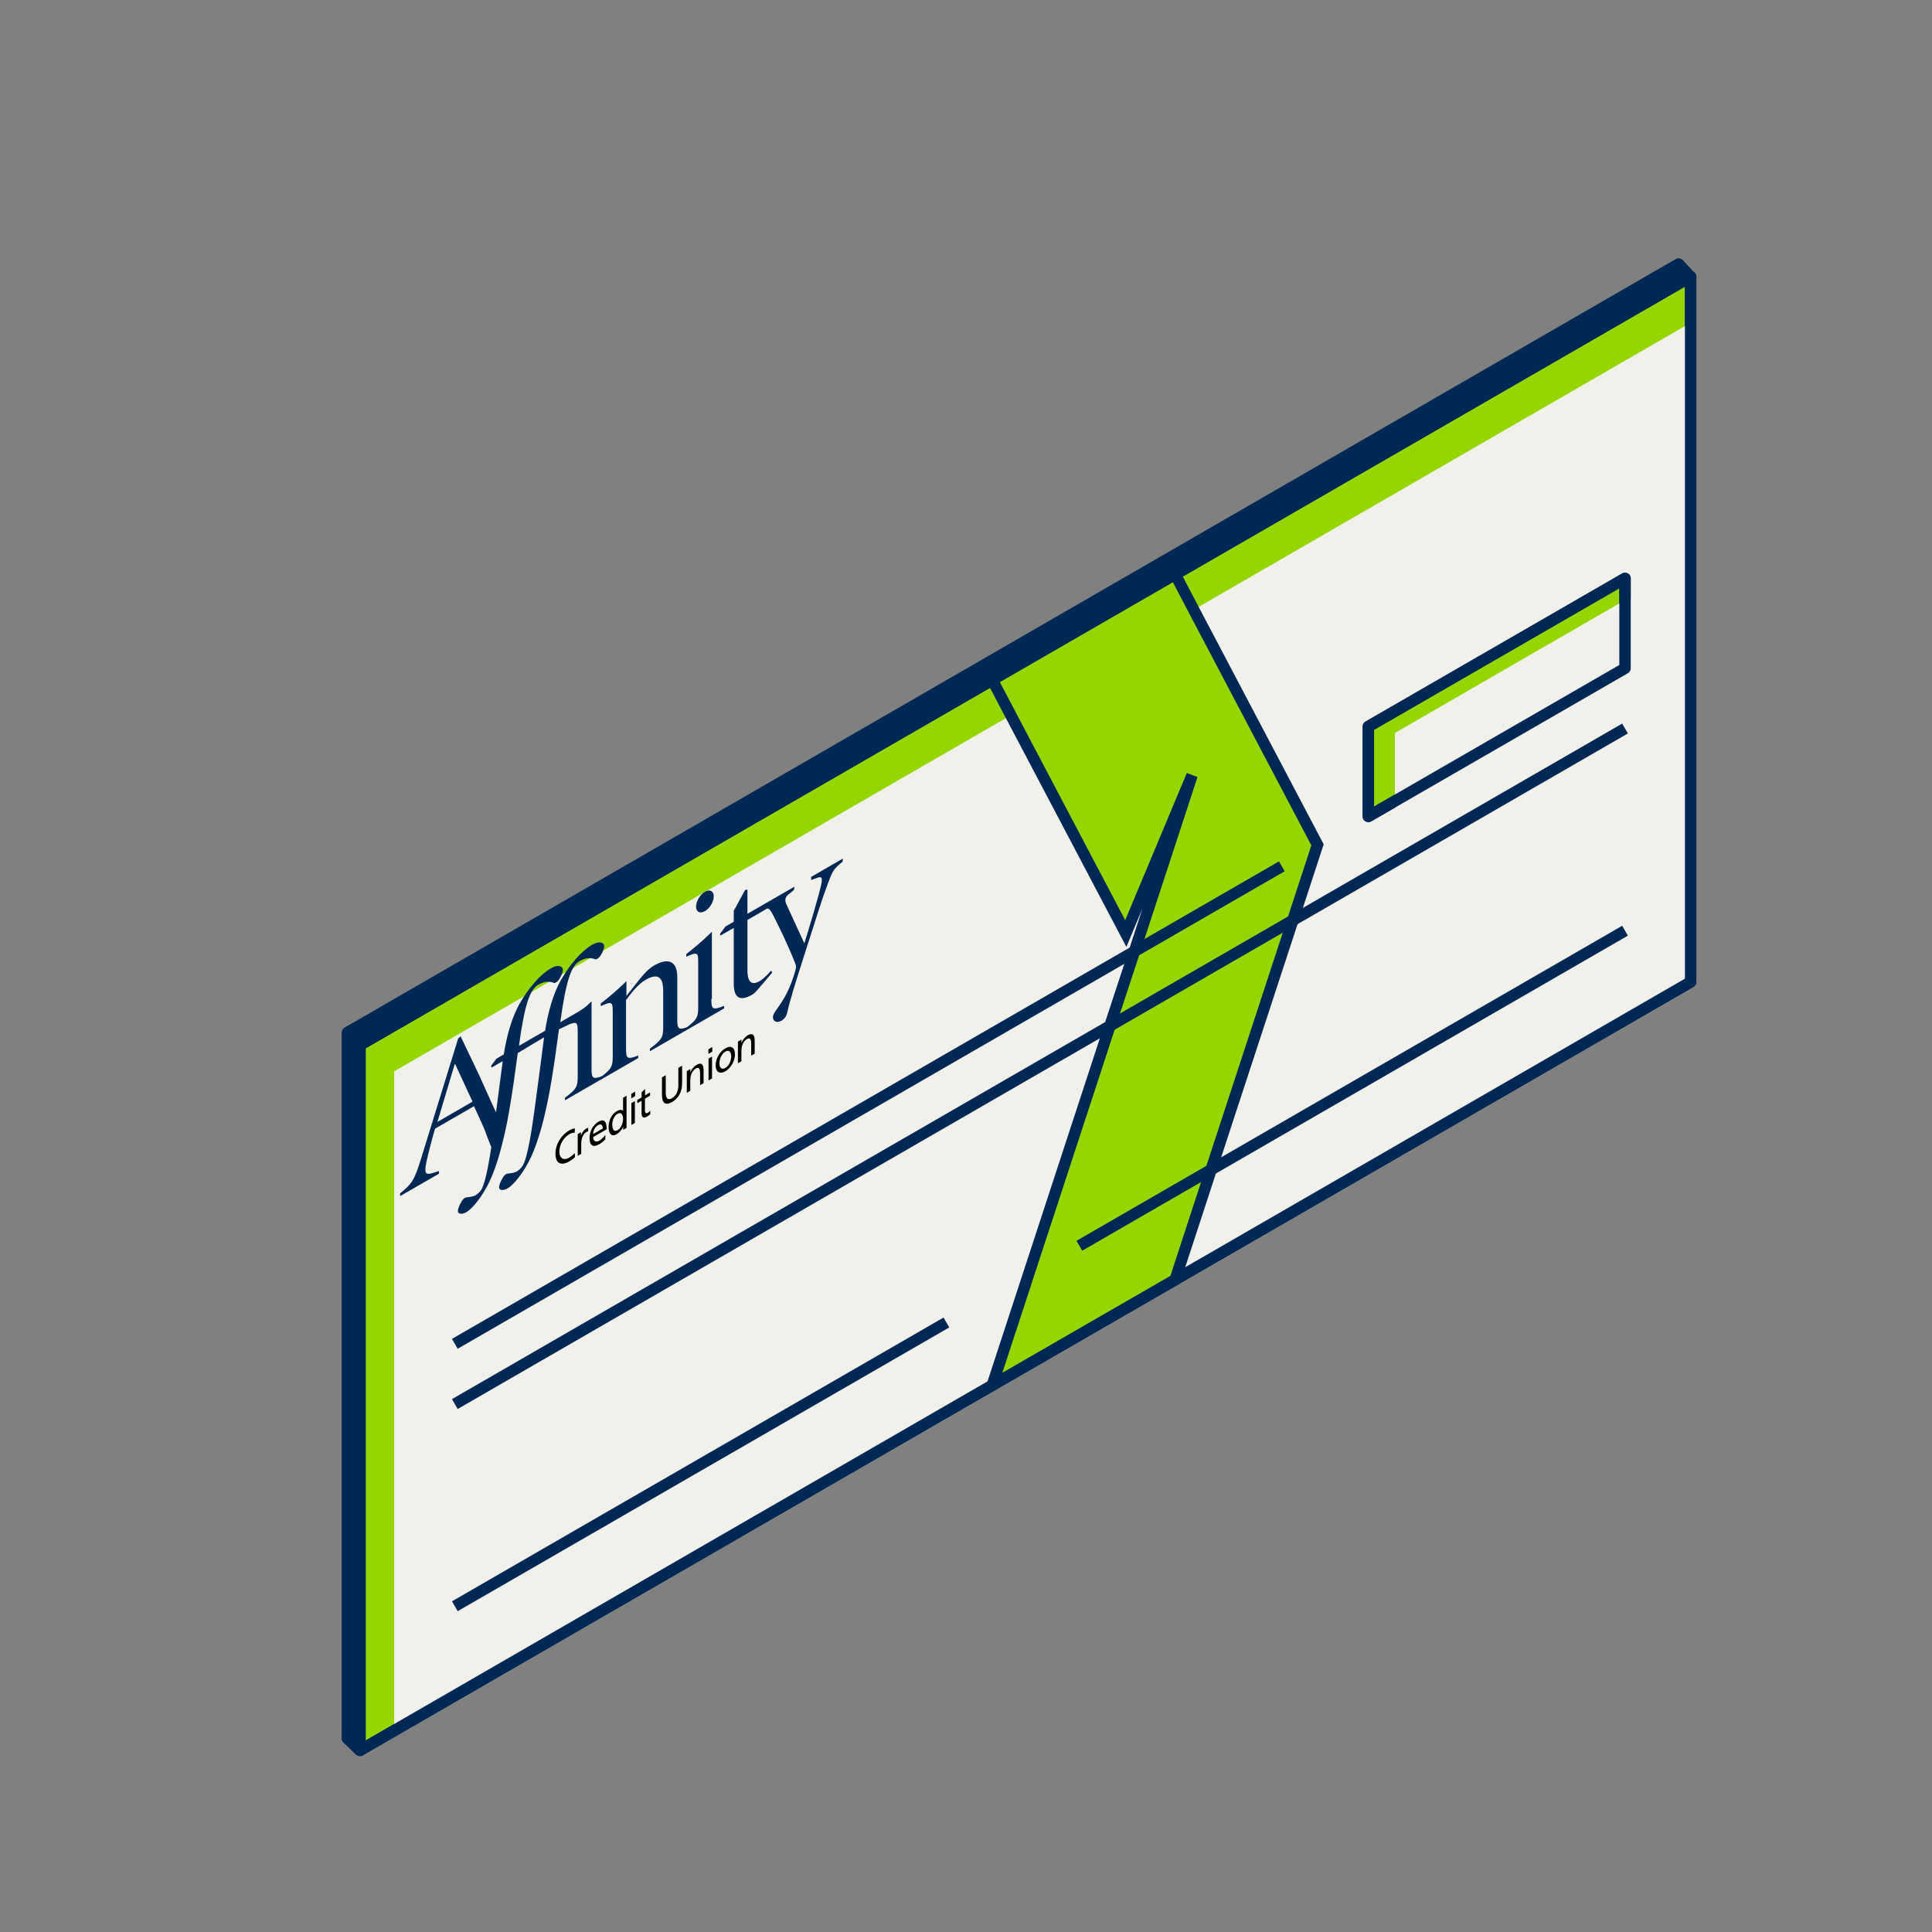 <?xml version="1.0" encoding="UTF-8"?>
<svg id="Layer_1" xmlns="http://www.w3.org/2000/svg" viewBox="0 0 144 144">
  <rect x="0" y="0" width="144" height="144" fill="#808080" stroke="none"/>
  <defs>
    <style>
      .cls-1 {
        stroke-linecap: round;
        stroke-width: .89px;
      }

      .cls-1, .cls-2, .cls-3, .cls-4, .cls-5 {
        stroke: #002855;
      }

      .cls-1, .cls-2, .cls-3, .cls-5 {
        stroke-linejoin: round;
      }

      .cls-1, .cls-3, .cls-6 {
        fill: #002855;
      }

      .cls-7 {
        fill: #000;
      }

      .cls-7, .cls-8, .cls-6 {
        stroke-width: 0px;
      }

      .cls-2 {
        fill: none;
      }

      .cls-2, .cls-4, .cls-5 {
        stroke-width: .85px;
      }

      .cls-8 {
        fill: #f2f0eb;
      }

      .cls-3 {
        stroke-width: .91px;
      }

      .cls-4 {
        stroke-miterlimit: 10;
      }

      .cls-4, .cls-5 {
        fill: #95d600;
      }
    </style>
  </defs>
  <g>
    <polygon class="cls-3" points="125.1 19.72 125.1 72.28 25.92 129.55 25.92 76.98 125.1 19.72" />
    <polygon class="cls-5" points="126.01 20.63 126.01 73.19 26.83 130.46 26.83 77.89 126.01 20.63" />
    <polygon class="cls-8" points="126.01 24.06 126.01 73.19 29.38 128.99 29.38 79.85 126.01 24.06" />
    <polygon class="cls-2" points="126.01 20.63 126.01 73.19 26.83 130.46 26.83 77.89 126.01 20.63" />
    <polygon class="cls-4" points="98.2 62.97 96.36 68.59 90.27 87.18 87.59 95.38 73.96 103.24 82.73 76.45 84.55 70.92 88.85 57.78 83.91 69.58 75.34 53.31 73.96 50.68 87.59 42.81 88.97 45.44 98.2 62.97" />
    <line class="cls-2" x1="33.9" y1="119.72" x2="70.54" y2="98.57" />
    <line class="cls-2" x1="80.45" y1="92.85" x2="121.12" y2="69.37" />
    <line class="cls-2" x1="33.9" y1="104.65" x2="121.12" y2="54.3" />
    <line class="cls-2" x1="33.9" y1="100.16" x2="95.54" y2="64.57" />
    <polygon class="cls-5" points="121.12 49.81 101.99 60.85 101.99 54.15 121.12 43.11 121.12 49.81" />
    <polygon class="cls-8" points="123.09 50.28 103.97 61.32 103.97 54.63 123.09 43.59 123.09 50.28" />
    <polygon class="cls-2" points="121.12 49.81 101.99 60.85 101.99 54.15 121.12 43.11 121.12 49.81" />
    <g>
      <g>
        <path class="cls-7" d="M42.83,84.43c-.12-.01-.26.02-.4.11-.45.26-.74.8-.74,1.3s.33.68.73.45c.14-.08.32-.23.42-.35l.02.3c-.15.15-.33.27-.44.33-.61.35-1.02.13-1.02-.58s.43-1.39,1.02-1.73c.15-.09.3-.15.43-.15l-.02.32Z" />
        <path class="cls-7" d="M43.06,84.53l.24-.14v.25h0c.07-.21.22-.42.37-.51.08-.04.12-.06.17-.08v.27s-.1.03-.14.05c-.23.13-.38.48-.38.89v.74l-.26.15v-1.63Z" />
        <path class="cls-7" d="M44.2,84.53c.02-.22.12-.53.38-.67.22-.13.35,0,.35.25l-.73.42ZM45.1,84.61c-.06.1-.26.31-.43.41-.25.14-.46.05-.46-.27l1.01-.58c0-.52-.15-.83-.62-.56-.4.23-.66.72-.66,1.21,0,.53.23.75.73.46.23-.13.35-.26.45-.36v-.3Z" />
        <path class="cls-7" d="M45.63,83.85c0-.29.11-.66.39-.83s.42.07.42.37c0,.27-.12.68-.41.85s-.4-.13-.39-.39ZM46.45,84.21l.25-.14v-2.4l-.26.15v.99h0c-.08-.1-.22-.13-.47.01-.41.24-.61.74-.61,1.18s.18.78.61.53c.25-.15.41-.39.48-.55h0s0,.23,0,.23Z" />
        <path class="cls-7" d="M47.06,82.22l.26-.15v1.63l-.26.15v-1.63ZM47.34,81.7l-.29.17v-.34l.29-.17v.34Z" />
        <path class="cls-7" d="M48.44,81.67l-.37.22v.89c0,.19.1.23.22.16.08-.05.14-.11.18-.16v.26c-.06.05-.14.12-.22.17-.27.15-.43.1-.43-.22v-.95l-.32.18v-.24l.32-.18v-.38l.26-.25v.47l.37-.22v.24Z" />
        <path class="cls-7" d="M50.84,80.75c0,.63-.27,1.12-.75,1.39s-.75.1-.75-.53v-1.31l.28-.16v1.26c0,.43.12.65.47.45s.47-.57.47-1v-1.26l.28-.16v1.31Z" />
        <path class="cls-7" d="M51.2,79.83l.25-.15v.26h0c.08-.23.27-.45.46-.57.37-.21.53-.04.53.39v.97l-.26.15v-.84c0-.38-.07-.52-.3-.41-.3.17-.43.52-.43.92v.75l-.26.15v-1.63Z" />
        <path class="cls-7" d="M52.81,78.9l.26-.15v1.63l-.26.15v-1.63ZM53.09,78.38l-.29.17v-.34l.29-.17v.34Z" />
        <path class="cls-7" d="M53.62,79.25c0-.31.16-.7.44-.87s.44.05.44.36c0,.29-.14.69-.44.86s-.44-.06-.44-.35ZM53.34,79.41c0,.47.29.68.72.44s.72-.8.72-1.27c0-.5-.29-.69-.72-.44s-.72.77-.72,1.27Z" />
        <path class="cls-7" d="M55.01,77.63l.25-.15v.26h0c.08-.23.27-.45.46-.57.37-.21.53-.04.53.39v.97l-.26.15v-.84c0-.38-.07-.52-.3-.41-.3.17-.43.52-.43.92v.75l-.26.15v-1.63Z" />
      </g>
      <g>
        <path class="cls-6" d="M52.54,67.91c.37-.21.66-.7.66-1.1s-.3-.55-.66-.34-.66.7-.66,1.11.31.53.66.33Z" />
        <path class="cls-6" d="M53.06,74.45v-5c-.68.67-1.34,1.22-1.91,1.66v.2c.87-.39.89-.32.89.5v3.23c0,.73-.06.93-.83,1.52-.66.24-.73.11-.73-.62v-3.13c0-1.09-.6-1.5-1.72-.85-.42.24-.69.55-1.1,1.04-.35.43-.7.9-.97,1.23v-1.1c-.68.67-1.34,1.22-1.91,1.66v.2c.86-.39.89-.32.89.5v3.23c0,.72-.06.92-.8,1.49-.72.27-.78.13-.78-.58v-5c-.14.14-.28.27-.42.4-.01,0-.02.01-.03.02-.41.31-.76.49-.76.49l-1.12.65c.43-3.15.83-4.2,1.43-4.55.44-.26.83-.28,1.15-.15.1.05.27-.05.41-.25.12-.17.28-.5.28-.7.01-.31-.38-.42-.87-.14-.83.48-1.68,1.48-2.36,2.66-.59,1.06-.96,2.42-1.17,3.77l-.18.1-.77.44-1,.58c.43-3.15.83-4.2,1.43-4.55.44-.26.83-.28,1.15-.15.1.05.27-.05.41-.25.12-.17.28-.5.28-.7.01-.31-.38-.42-.87-.14-.83.48-1.68,1.48-2.36,2.66-.59,1.06-.96,2.42-1.17,3.77l-.55.32-.4.53.04.13.83-.48c-.16,1.24-.3,2.33-.5,3.82-.5-1.06-1.04-2.34-1.64-3.58l-1-2.09-.18.16-2.77,8.97c-.51,1.65-.68,1.85-1.56,2.58v.2l2.9-1.67v-.2l-.28.09c-.73.25-.85.16-.65-.8.14-.64.47-1.92.64-2.45l2.9-1.67c.39.85.79,1.71.88,1.99.11.34.38.97.41,1.06-.31,2.01-.54,2.86-.77,3.21-.1.15-.28.3-.41.38-.18.1-.46.13-.65.15-.18.01-.34.2-.41.35-.12.2-.25.49-.25.66,0,.3.38.24.64.09.28-.16.92-.77,1.55-1.95.35-.65.81-1.78,1.25-3.71.05-.21.1-.43.15-.67.14-.66.27-1.4.4-2.23.12-.72.22-1.45.47-3.29l1.19-.72.77-.45c-.19,1.53-.37,2.84-.65,4.95-.41,3.09-.69,4.25-.98,4.67-.1.15-.28.3-.41.38-.18.1-.46.13-.65.15-.18.01-.34.2-.41.35-.12.2-.25.49-.25.66,0,.3.38.24.64.09.28-.16.92-.77,1.55-1.95.5-.93,1.21-2.82,1.8-6.61.12-.72.22-1.45.47-3.29l.79-.38c.59-.23.61-.08.61.64v3.23c0,.77-.07.95-.95,1.61v.19l2.56-1.48.35-.2,2.55-1.47v-.19c-.84.33-.91.23-.91-.54v-3.59c.45-.62.96-1.23,1.46-1.51,1.07-.62,1.31.01,1.31.82v2.68c0,.77-.07.95-.99,1.63v.19l2.62-1.51.21-.12,2.7-1.56v-.19c-.88.35-.95.25-.95-.52ZM32.6,83.63l1.29-4.31.03-.02,1.3,2.81-2.61,1.51Z" />
        <path class="cls-6" d="M60.46,65.37v.22l.51-.18c.28-.09.34.03.24.52-.18.83-.89,3.21-1.26,4.38l-1.31-2.85c-.15-.31-.16-.55.11-.78l.43-.35.03-.24-1.89,1.09-.83.48-.78.45v-1.8l-.18.03-.84,1.55v.81l-.61.35-.42.56.04.12.99-.57v4.14c0,1.06.43,1.38,1.39.83.07-.04.19-.14.37-.34l1.11-1.3-.09-.14c-.28.33-.65.67-.87.79-.38.22-.89.29-.89-.81v-3.76l1.48-.86c.2.03.29.22.49.61.42.83,1.07,2.16,1.57,3.43.07.18.1.31.07.42-.05.25-.18.67-.37,1.16-.26.68-.62,1.3-.99,1.8-.2.27-.35.5-.35.69.01.33.31.45.65.25.15-.09.34-.26.41-.58.19-.85.51-1.92,1.37-4.59.83-2.59,1.27-4.02,1.66-5.03.36-.95.39-1.07,1.11-1.65v-.22l-2.35,1.36Z" />
      </g>
    </g>
  </g>
  <line class="cls-1" x1="125.98" y1="20.64" x2="125.13" y2="19.72" />
  <line class="cls-1" x1="26.81" y1="130.43" x2="25.92" y2="129.57" />
</svg>